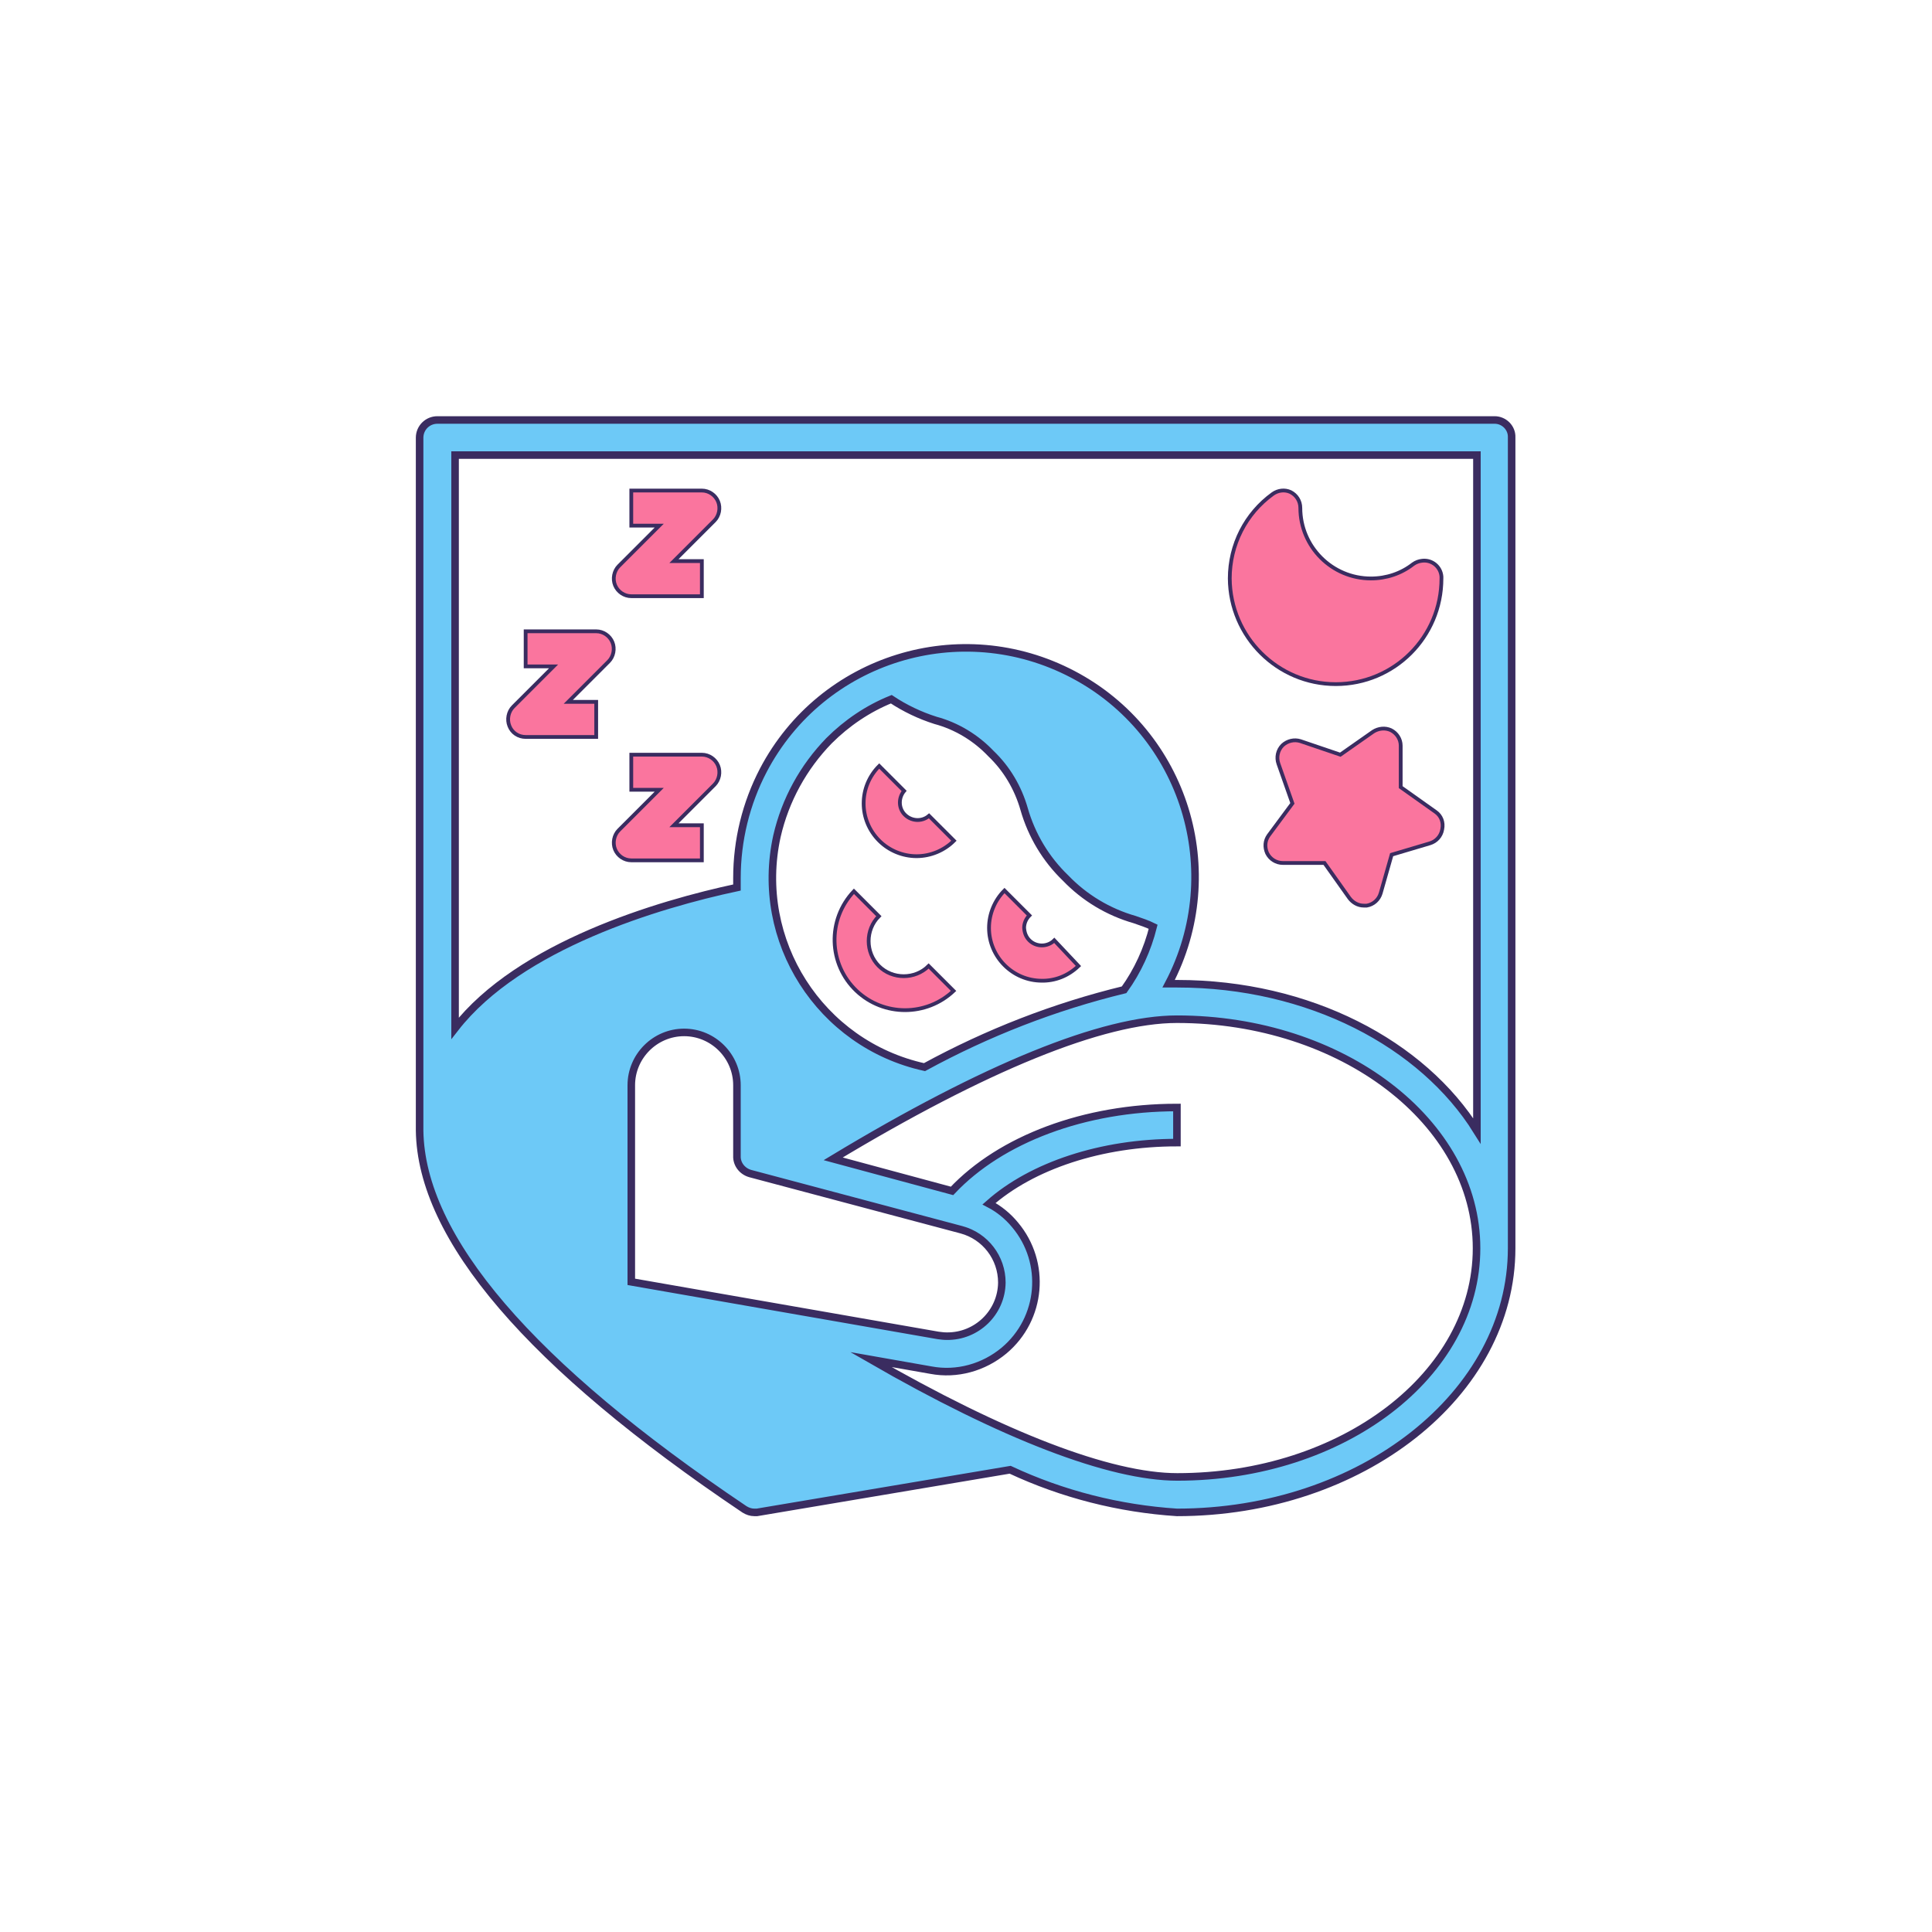 <?xml version="1.0" encoding="utf-8"?>
<!-- Generator: Adobe Illustrator 24.3.0, SVG Export Plug-In . SVG Version: 6.00 Build 0)  -->
<svg version="1.1" id="Layer_1" xmlns="http://www.w3.org/2000/svg" xmlns:xlink="http://www.w3.org/1999/xlink" x="0px" y="0px"
	 viewBox="0 0 512 512" style="enable-background:new 0 0 512 512;" xml:space="preserve">
<style type="text/css">
	.st0{fill:#FA759E;stroke:#3A2C60;stroke-miterlimit:10;}
	.st1{fill:#6DC9F7;stroke:#3A2C60;stroke-width:2;stroke-miterlimit:10;}
</style>
<g>
	<path class="st0" d="M167.3,228H186v-9.3h-7.4l10.7-10.7c1.3-1.3,1.7-3.4,1-5.1c-0.7-1.7-2.4-2.9-4.3-2.9h-18.7v9.3h7.4L164,220
		c-1.3,1.3-1.7,3.4-1,5.1C163.7,226.8,165.4,228,167.3,228z"/>
	<path class="st0" d="M139.3,195.3H158V186h-7.4l10.7-10.7c1.3-1.3,1.7-3.4,1-5.1c-0.7-1.7-2.4-2.9-4.3-2.9h-18.7v9.3h7.4L136,187.3
		c-1.3,1.3-1.7,3.4-1,5.1C135.7,194.2,137.4,195.3,139.3,195.3z"/>
	<path class="st0" d="M167.3,158H186v-9.3h-7.4l10.7-10.7c1.3-1.3,1.7-3.4,1-5.1c-0.7-1.7-2.4-2.9-4.3-2.9h-18.7v9.3h7.4L164,150
		c-1.3,1.3-1.7,3.4-1,5.1C163.7,156.8,165.4,158,167.3,158z"/>
</g>
<path class="st1" d="M396.1,111.3H115.9c-2.6,0-4.7,2.1-4.7,4.7v183.6l0,0c0.4,28.5,29.3,62.2,86.1,100.4c0.8,0.5,1.7,0.8,2.6,0.8
	h0.7l67.1-11.3c13.9,6.5,28.9,10.3,44.2,11.3c48.9,0,88.7-31.4,88.7-70l0,0V115.9C400.7,113.4,398.6,111.3,396.1,111.3z
	 M167.3,339.7v-52.1c0-7.7,6.3-14,14-14c7.7,0,14,6.3,14,14v18.7c-0.1,2.2,1.4,4.1,3.5,4.7l56,14.9c6.3,1.7,10.7,7.4,10.7,14
	c-0.1,8-6.7,14.3-14.6,14.2c-0.8,0-1.5-0.1-2.3-0.2L167.3,339.7z M219.7,196.3c4.7-4.7,10.3-8.5,16.5-11c3.6,2.4,7.6,4.3,11.7,5.6
	c5.6,1.5,10.7,4.6,14.7,8.8c4.2,4,7.2,9.1,8.8,14.7c2,7,5.8,13.3,11,18.3c5,5.2,11.3,9,18.3,11c1.7,0.6,3.3,1.1,4.9,1.9
	c-1.5,6-4.1,11.7-7.7,16.7c-18.5,4.5-36.2,11.4-52.9,20.5c-27.7-6.1-45.2-33.5-39.1-61.2C208.1,212,212.9,203.3,219.7,196.3
	L219.7,196.3z M312,391.4c-17.9,0-46.3-11-81.2-31.1l15.9,2.8c6.9,1.3,14-0.7,19.4-5.2c10-8.4,11.3-23.3,2.9-33.3
	c-1.9-2.3-4.2-4.2-6.9-5.6c11.4-10.1,29.8-16.2,49.8-16.2v-9.3c-24.5,0-46.7,8.4-59.6,22.1l-31.5-8.5c40.1-24.2,71.4-37,91.1-37
	c43.7,0,79.4,27.2,79.4,60.7S355.9,391.4,312,391.4z M391.4,299.7c-14.4-23.1-44.5-39-79.4-39h-2.3c15.6-29.7,4.3-66.4-25.4-82
	c-29.7-15.6-66.4-4.3-82,25.4c-4.6,8.8-7,18.6-7,28.6c0,0.8,0,1.6,0,2.5c-20.6,4.4-57.6,15.3-74.7,37.3V120.6h270.8V299.7z"/>
<g>
	<path class="st0" d="M354,181.3c15.5,0,28-12.5,28-28c0-0.2,0-0.3,0-0.5c-0.2-2.6-2.5-4.5-5.1-4.2c-0.9,0.1-1.7,0.4-2.4,0.9
		c-3.2,2.5-7.1,3.8-11.2,3.8c-10.3,0-18.7-8.4-18.7-18.7c0-1.8-1-3.4-2.6-4.2c-1.5-0.7-3.3-0.5-4.7,0.5
		c-7.2,5.2-11.4,13.5-11.4,22.4C326,168.8,338.6,181.3,354,181.3z"/>
	<path class="st0" d="M380.5,215.2l-9.3-6.6v-11c0-1.7-1-3.3-2.6-4.1c-1.5-0.7-3.3-0.5-4.7,0.4l-8.7,6.1l-10.6-3.6
		c-1.6-0.5-3.4-0.1-4.7,1.1c-1.3,1.3-1.7,3.2-1.1,4.9l3.7,10.5l-6.3,8.5c-1,1.4-1.1,3.1-0.4,4.7c0.8,1.6,2.4,2.6,4.2,2.6h11l6.6,9.3
		c0.9,1.2,2.3,2,3.8,2h0.8c1.8-0.3,3.2-1.6,3.7-3.3l2.9-10.2l10.1-3c1.7-0.5,3-1.9,3.3-3.7C382.6,217.9,381.9,216.2,380.5,215.2z"/>
</g>
<g>
	<path class="st0" d="M242.9,226.9c3.7,0,7.3-1.5,9.9-4.1l-6.6-6.6c-2,1.7-4.9,1.4-6.6-0.5c-1.5-1.7-1.5-4.3,0-6.1l-6.6-6.6
		c-5.5,5.5-5.5,14.3,0,19.8C235.6,225.4,239.2,226.9,242.9,226.9z"/>
	<path class="st0" d="M275.9,259.9c3.7,0.1,7.2-1.3,9.9-3.9l-6.4-6.8c-1.8,1.8-4.8,1.8-6.6,0c-0.9-0.9-1.3-2-1.4-3.3
		c0-1.2,0.5-2.4,1.4-3.3l-6.6-6.6c-2.6,2.6-4.1,6.2-4.1,9.9c0,7.7,6.3,14,14,14l0,0L275.9,259.9z"/>
	<path class="st0" d="M246.1,256c-3.6,3.6-9.6,3.6-13.2,0c-3.6-3.6-3.6-9.6,0-13.2l0,0l-6.6-6.6c-7.1,7.5-6.8,19.3,0.7,26.4
		c7.2,6.8,18.5,6.8,25.7,0L246.1,256z"/>
</g>
</svg>
